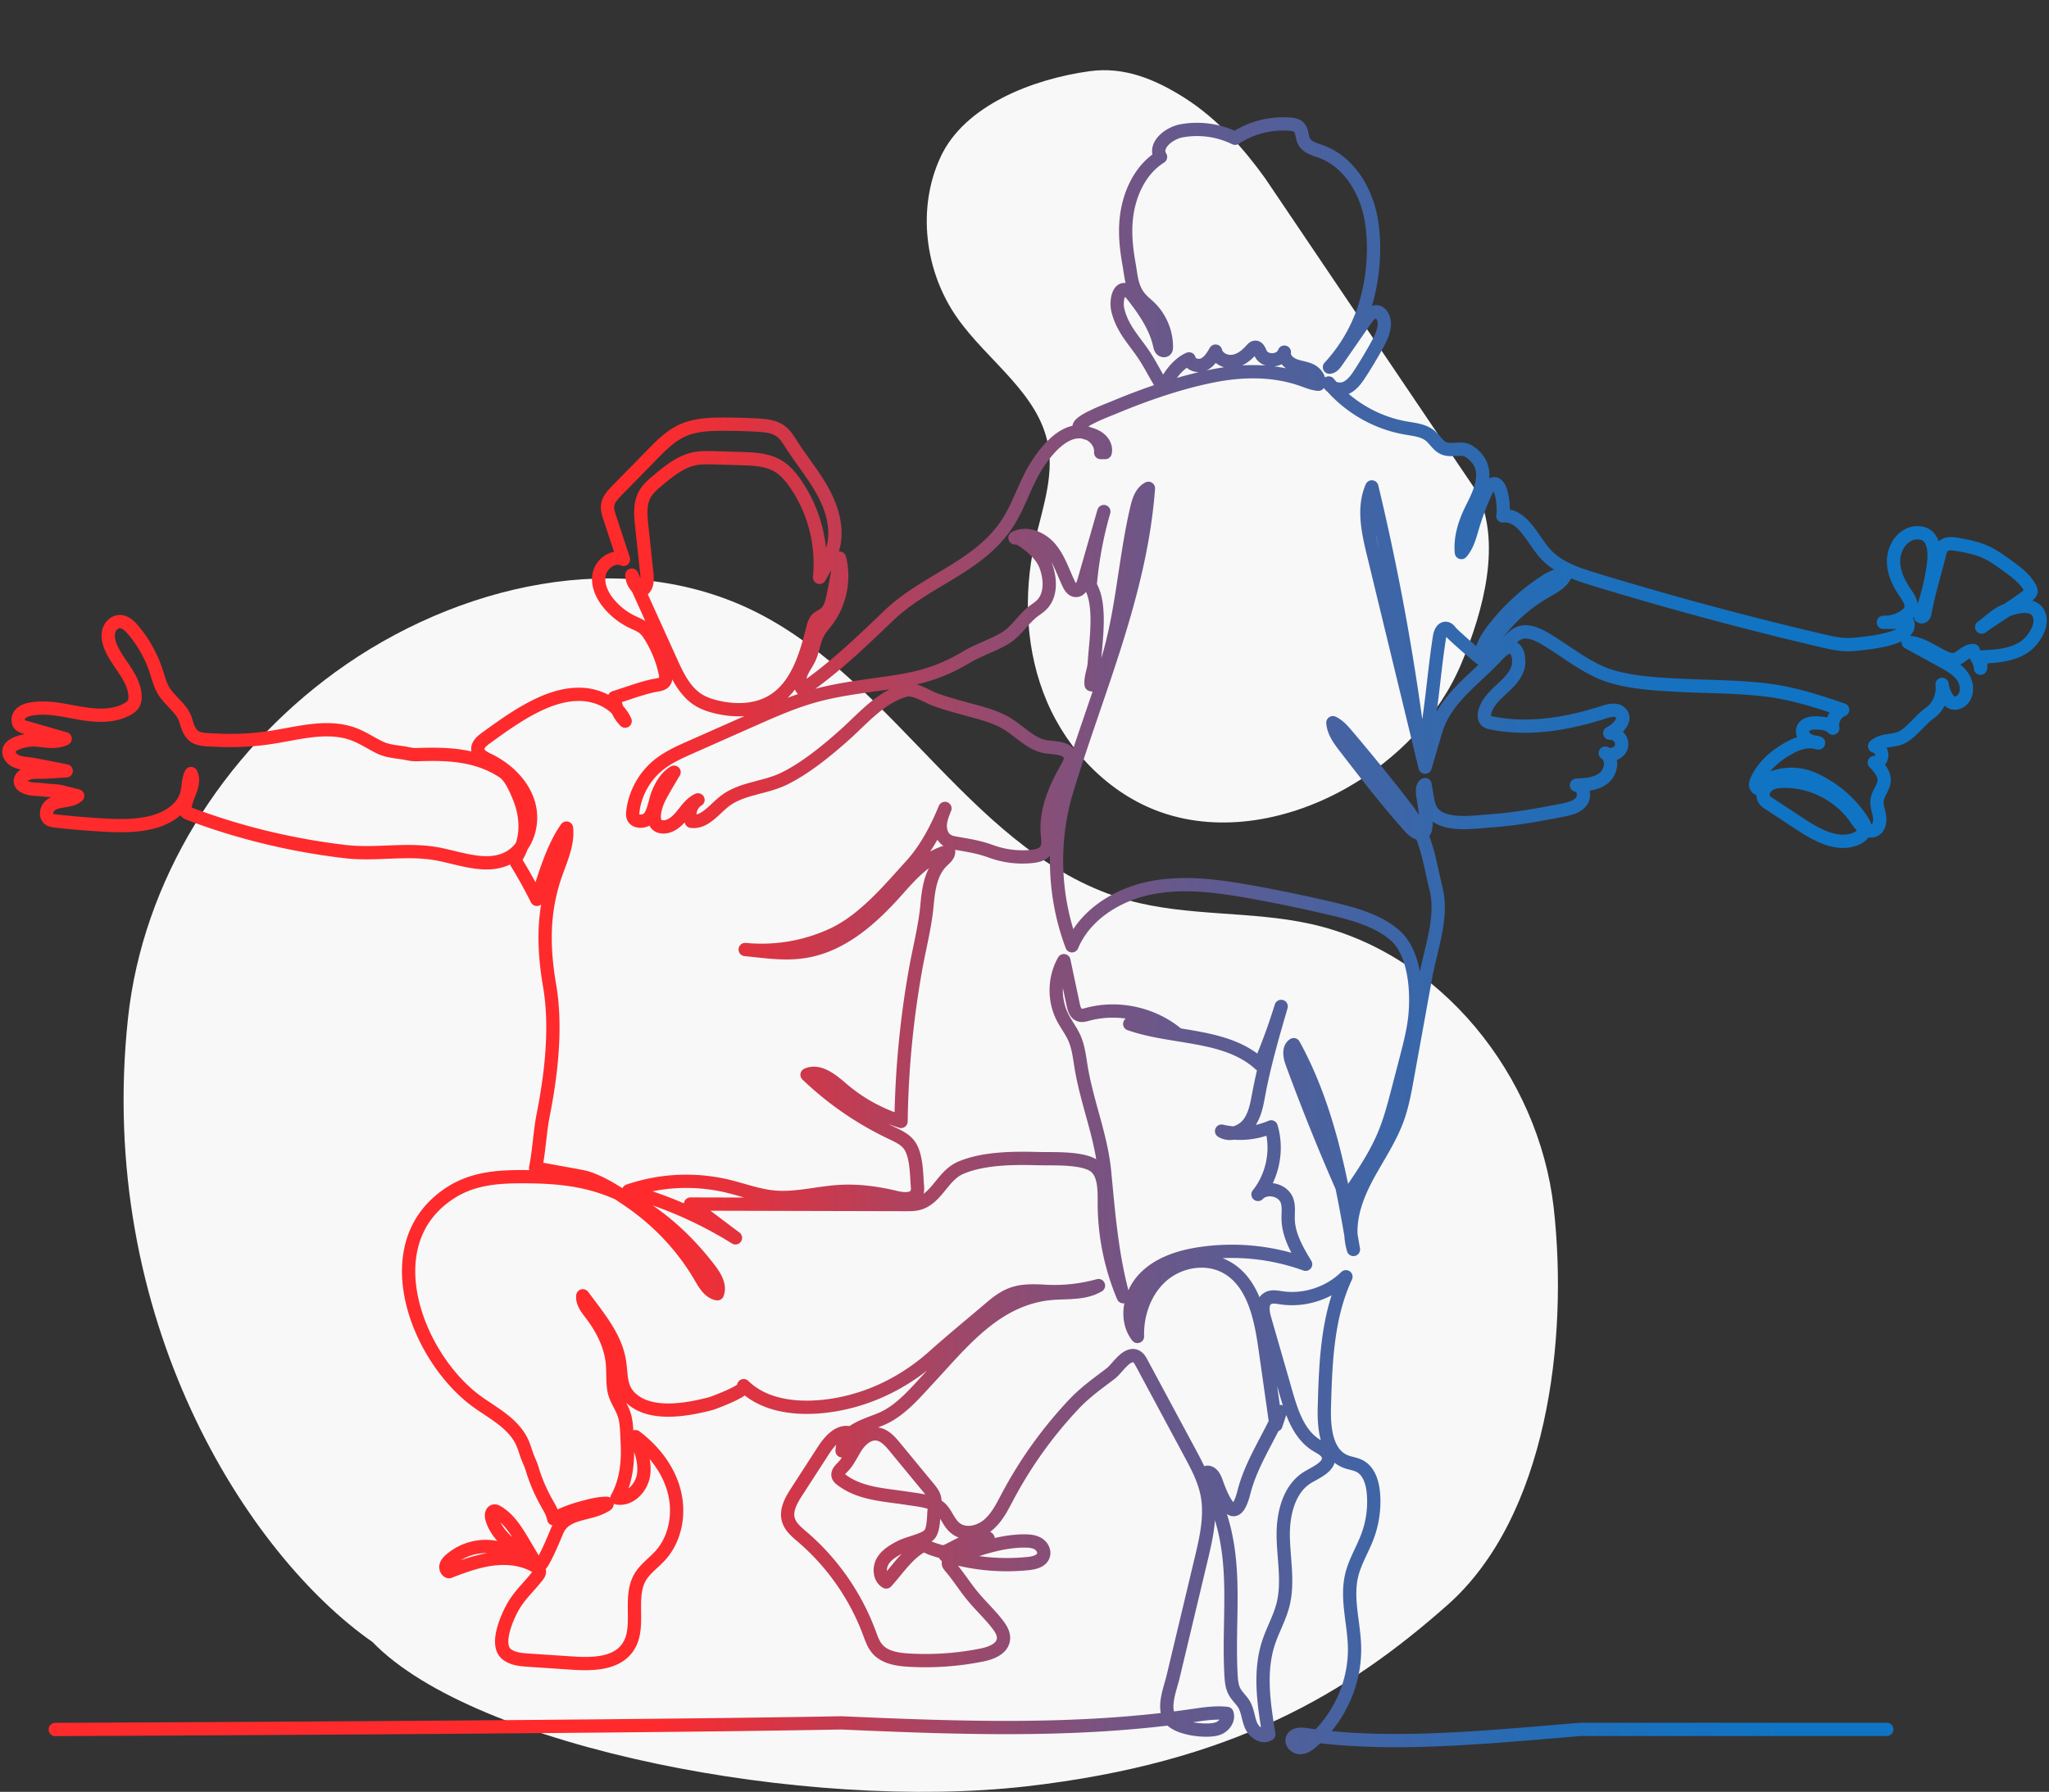 <svg xmlns="http://www.w3.org/2000/svg" width="463" height="405" fill="none"><rect width="100%" height="100%" fill="#333333" stroke="none"/><path fill="#F8F8F8" d="M212.559 35.426c-5.426 11.597-3.613 25.994 3.775 36.47 6.88 9.758 18.415 17.04 20.522 28.791 1.307 7.31-1.447 14.642-3.045 21.892-2.636 11.97-2.04 24.803 2.79 36.068 4.83 11.265 14.088 20.79 25.631 24.897 13.809 4.906 29.53 1.729 42.253-5.55 11.203-6.41 20.734-16.111 25.724-28.015 4.99-11.904 9.294-27.658 3.325-39.095l-47.676-70.609c-4.354-6.076-10.445-13.234-18.162-18.134-6.683-4.244-13.693-7.138-21.531-6.043-12.878 1.79-28.185 7.722-33.606 19.328ZM351.084 272.997c-3.373-29.868-25.592-57.694-54.945-64.17-13.491-2.993-27.826-1.627-41.174-5.346-34.438-9.604-52.036-48.907-83.935-65.046-30.128-15.229-67.989-6.367-95.284 13.491C50.38 170.368 32.26 198.97 28.92 230.152c-7.285 67.973 26.983 121.256 55.24 140.971 23.256 24.082 98.126 38.307 147.75 32.632 46.706-5.346 72.677-21.08 95.175-40.997 22.497-19.917 27.346-59.861 23.998-89.761Z"/><path stroke="url(#a)" stroke-linecap="round" stroke-linejoin="round" stroke-width="3" d="M12.489 390.899s125.08-.499 177.633-1.491c26.184 1.153 53.089 2.172 79.095-1.609 2.663-.385 5.361-.819 8.037-.529.479 1.405-.666 2.94-2.062 3.434-2.421.854-8.988.074-10.708-2.155-1.889-2.445-.043-6.875.57-9.45 2.119-8.874 4.237-17.748 6.351-26.622 1.163-4.873 2.33-9.936 1.336-14.843-.67-3.312-2.292-6.338-3.887-9.317-3.627-6.754-7.258-13.503-10.885-20.258-.285-.533-.596-1.092-1.111-1.408-2.096-1.301-4.426 2.687-5.822 3.754-2.923 2.232-5.771 4.205-8.434 7.04a96.237 96.237 0 0 0-14.893 20.787c-1.21 2.284-2.381 4.686-4.34 6.368-1.958 1.682-4.975 2.449-7.141 1.045-1.893-1.227-2.317-3.637-3.951-4.964-1.755-1.426-5.075-1.678-7.219-2.02-5.106-.811-10.743-.949-15.005-4.261-.264-.204-.527-.434-.644-.746-.29-.789.476-1.522 1.063-2.12 1.306-1.331 2.019-3.121 3.065-4.669 1.046-1.543 2.694-2.943 4.548-2.766 1.716.165 2.996 1.6 4.094 2.931l7.617 9.238c.57.694 1.158 1.418 1.37 2.293.177.733.073 1.5-.03 2.25-.225 1.595-.026 4.903-1.176 6.095-1.15 1.192-4.786 1.869-6.35 2.679-1.578.82-3.221 1.73-4.137 3.256-.917 1.526-.761 3.845.782 4.725 2.032-2.224 4.016-5.119 6.372-6.983 2.442-1.93 2.2-1.054 4.474-.356 2.274.698 1.919.815 4.504-.52 2.296-1.184 4.293-2.202 6.96-2.246.329-.004.778.126.739.455-.012.126-.103.226-.19.317-2.421 2.514-6.065 3.784-9.514 3.312a47.137 47.137 0 0 0 18.83 1.842c1.353-.143 2.97-.563 3.355-1.872.285-.972-.32-2.038-1.181-2.571-.86-.533-1.915-.637-2.926-.65-5.421-.061-11.313 2.028-16.31 3.962-.506.195-1.107.533-1.081 1.075.013.29.212.537.402.759 1.967 2.28 3.424 4.725 5.373 7.018 1.634 1.921 3.476 3.681 5.045 5.649.878 1.101 1.798 2.367 1.634 3.767-.251 2.146-2.762 3.121-4.876 3.546a64.7 64.7 0 0 1-16.565 1.153c-2.577-.152-5.399-.589-7.077-2.558-.873-1.023-1.314-2.34-1.785-3.602-3.108-8.349-8.36-15.884-15.117-21.671-1.297-1.114-2.723-2.272-3.186-3.919-.614-2.189.674-4.418 1.906-6.325l5.988-9.268c1.422-2.203 3.605-4.713 6.116-3.976l-1.858 4.032c.164-4.769 5.762-5.822 9.121-7.335 4.171-1.877 7.344-5.696 10.439-9.021 7.578-8.15 14.824-17.484 26.573-19.114 3.986-.551 8.347.173 11.797-1.894a37.089 37.089 0 0 1-12.035 1.296c-5.468-.312-7.993.022-12.043 3.468-4.379 3.732-8.823 7.348-13.12 11.193-7.141 6.39-16.012 10.552-25.583 11.406-6.177.55-12.968-.386-17.39-4.747 1.02 1.006-7.051 3.962-7.349 4.04-5.404 1.426-13.946 3.013-18.351-1.43-2.295-2.32-1.88-5.055-2.377-8.137-.765-4.713-3.722-8.727-6.588-12.542l-1.686-2.241c-.165 1.522.903 2.861 1.828 4.075 2.469 3.23 4.427 6.984 4.842 11.028.203 2.003.026 4.041.337 6.035.35 2.258 1.759 3.802 2.391 5.861.553 1.799.536 4.209.639 6.091.242 4.318-.173 8.757-2.308 12.598 2.918.524 5.572-2.307 6-5.246.428-2.939-.717-5.857-1.837-8.605 4.115 3.095 7.47 7.387 8.762 12.381 1.293 4.994.307 10.686-3.151 14.505-1.513 1.669-3.458 2.983-4.582 4.938-2.715 4.734.337 11.419-2.806 15.871-2.619 3.711-7.988 3.784-12.514 3.485l-9.865-.659c-1.708-.112-3.519-.264-4.885-1.3-2.754-2.081-.013-8.289 1.301-10.647 1.552-2.783 3.735-4.656 5.611-7.097.216-.282.428-.598.433-.954.008-.607-.558-1.049-1.09-1.344-2.922-1.625-6.432-1.937-9.744-1.482-3.311.455-6.475 1.626-9.596 2.831-.541-.13-.809-.802-.679-1.344s.536-.971.955-1.34a12.171 12.171 0 0 1 8.897-2.987c4.076.317 7.686 2.658 11.092 4.929l-3.432-5.787c-1.565-2.636-3.234-5.384-5.862-6.958-.229-.139-.493-.273-.756-.23-.631.1-.709.985-.545 1.604.644 2.467 2.442 4.466 4.396 6.096 1.954 1.63 4.129 2.999 5.927 4.799.903.906 4.15-7.431 4.517-8.211 1.777-3.798 6.351-3.464 9.727-4.981.454-.204.89-.434 1.31-.698.125-.078.255-.252.142-.347-1.876-.048-4.102.572-5.905 1.067a29.623 29.623 0 0 0-6.134 2.423c-.238-1.344-.986-2.532-1.651-3.72a37.64 37.64 0 0 1-3.247-7.668c-.311-1.045-.799-1.934-1.154-2.948-.437-1.245-.774-2.48-1.422-3.646-2.049-3.689-5.992-5.801-9.441-8.215-13.829-9.694-24.251-36.008-6.381-47.496 5.456-3.511 11.529-3.684 17.711-3.619 7.811.082 14.788.975 21.869 4.603 7.509 3.846 13.889 9.694 19.003 16.413 1.202 1.582 2.395 3.577 1.704 5.441-1.781-.312-2.845-2.103-3.753-3.672-3.89-6.72-9.298-12.533-15.648-16.976-3.044-2.133-6.597-4.474-10.168-5.597-1.15-.36-11.529-2.076-11.498-2.224.812-4.027.929-8.011 1.72-12.017 1.816-9.19 3.039-19.811 1.44-29.132-1.479-8.635-1.6-16.729 1.374-25.2 1.193-3.403 2.81-6.849 2.443-10.439-3.208 4.518-4.941 10.895-6.696 16.114a109.56 109.56 0 0 0-3.943-7.209c-1.275-2.151-1.059-1.279.108-3.807 1.799-3.892 1.375-8.353-.251-12.246-.743-1.786-1.906-4.517-3.549-5.588-5.822-3.798-12.207-4.097-18.92-3.884-.498.017-.995.03-1.492-.013-.757-.07-1.496-.278-2.248-.386-1.889-.278-3.553-.39-5.3-1.249-2.135-1.049-4.063-2.406-6.35-3.147-5.736-1.864-11.914-.056-17.87.88a60.91 60.91 0 0 1-12.247.676c-4.53-.208-6.035.035-7.25-4.374-.76-2.753-3.57-4.383-5.036-6.832-.804-1.344-1.176-2.891-1.668-4.378a28.185 28.185 0 0 0-5.235-9.364c-.813-.958-1.86-1.938-3.109-1.864-1.162.065-2.113 1.088-2.394 2.219-.281 1.132-.009 2.337.428 3.416 1.569 3.859 5.282 6.91 5.52 11.072.039.681-.03 1.396-.398 1.964-.298.464-.76.793-1.24 1.066-3.212 1.838-7.18 1.583-10.825.954-3.644-.628-7.349-1.574-10.989-.936-.903.156-1.837.442-2.45 1.127-.614.685-.744 1.864-.061 2.48.307.273.713.394 1.107.507l9.069 2.601c-2.088 1.045-4.565.438-6.89.273-1.609-.113-7.29.871-5.482 3.719 1.059 1.665 3.415 1.513 5.114 1.826 2.503.463 4.997.971 7.496 1.456l-4.894.273c-1.435.083-2.84-.173-4.193.477-.367.174-.718.403-.968.724-.247.321-.38.754-.273 1.145.139.507.623.841 1.098 1.057 1.323.607 2.585.412 3.964.603 1.483.204 3.035.139 4.483.507l3.376.858c-.847.75-2.031.95-3.147 1.119-1.115.169-2.3.377-3.138 1.14-.834.763-1.076 2.28-.186 2.974.42.325.977.399 1.504.455 3.39.377 6.792.668 10.198.871 3.834.23 7.738.352 11.469-.572 3.462-.854 6.998-2.965 7.932-6.416.415-1.521.285-3.195.977-4.608 1.141 2.302-.925 4.847-1.319 7.387-.064.416-.069.876.186 1.21.203.26.523.39.835.507 11.166 4.257 23.205 7.122 35.084 8.523 7.163.845 14.26-.82 21.363.624 5.257 1.071 10.976 3.295 15.692.732 4.077-2.219 5.737-7.638 4.466-12.107-1.271-4.47-4.946-7.955-9.117-9.98-1.033-.503-2.261-1.127-2.378-2.276-.116-1.105.886-1.968 1.781-2.618 3.515-2.545 7.047-5.103 10.911-7.079 3.476-1.778 7.323-3.087 11.214-2.797 3.89.291 7.807 2.441 9.38 6.018a8.527 8.527 0 0 1-2.416-5.333c2.727-.845 5.464-1.885 8.235-2.557 1.936-.469 3.83-.187 3.251-2.918-.636-3-1.803-5.883-3.428-8.479-.377-.599-.779-1.188-1.315-1.648-.752-.65-1.707-1.005-2.606-1.43a15.95 15.95 0 0 1-5.279-4.041c-1.608-1.877-2.805-4.356-2.312-6.784.493-2.423 3.259-4.396 5.498-3.36l-3.116-9.463c-.294-.889-.593-1.817-.472-2.749.173-1.344 1.172-2.41 2.119-3.377l7.958-8.119c2.01-2.051 4.081-4.145 6.679-5.363 2.961-1.387 6.337-1.508 9.605-1.5 2.451.009 4.898.074 7.345.204 1.941.104 4.011.29 5.546 1.491.977.768 1.63 1.864 2.3 2.913 2.243 3.516 4.932 6.741 6.964 10.383 2.032 3.641 3.389 7.872 2.641 11.978-.501 2.744-1.898 5.228-3.272 7.656.76-7.413-1.211-15.078-5.456-21.195-1.055-1.521-2.278-2.978-3.86-3.936-2.468-1.5-5.499-1.626-8.386-1.708l-6.122-.178c-1.456-.043-2.93-.082-4.361.2-3.199.633-5.845 2.8-8.348 4.894-1.106.928-2.243 1.886-2.944 3.152-1.184 2.128-.959 4.738-.7 7.161l1.172 10.946c.151 1.401.021 3.252-1.328 3.637a4.33 4.33 0 0 1-2.087-3.481l8.848 19.534c1.479 3.26 3.109 6.702 6.122 8.627 1.327.846 2.848 1.34 4.379 1.691 4.128.945 8.68.845 12.337-1.301 5.581-3.277 7.638-10.222 9.216-16.512.195-.772.411-1.587.977-2.146.471-.464 1.124-.694 1.652-1.088 1.206-.893 1.629-2.488 1.941-3.958.605-2.874 1.098-5.77 1.465-8.683 1.219 4.794.16 10.122-2.797 14.085-.692.927-1.483 1.786-2.036 2.8-.973 1.782-1.133 3.906-1.988 5.748-.545 1.175-1.366 2.211-1.838 3.416-.471 1.206-.523 2.714.359 3.659 6.934-4.751 13.297-10.837 19.328-16.633 9.099-8.744 21.761-11.224 28.051-22.868 1.932-3.581 3.203-7.513 5.364-10.964 2.17-3.459 6.411-8.9 11.157-7.625 1.976.529 3.58 2.475 3.411 4.517h1.02c.251-1.071-.268-2.215-1.08-2.952-.813-.737-1.881-1.127-2.944-1.392-.839-.208-1.907-.598-1.885-1.46.035-1.405 6.541-3.816 7.742-4.318 7.09-2.974 14.996-5.723 22.579-7.218 6.657-1.314 13.69-1.4 20.088.862 1.206.425 2.403.941 3.678 1.036.446-1.244-.575-2.579-1.759-3.147-1.189-.568-2.55-.663-3.769-1.157-1.219-.495-2.378-1.648-2.166-2.948-.748 2.154-4.349 2.362-5.343.312-.29-.603-.562-1.448-1.228-1.418-.372.018-.653.326-.899.607-1.102 1.249-2.503 2.359-4.154 2.584-1.652.225-3.532-.698-3.921-2.32-.683 1.18-1.44 2.428-2.672 3.01-1.232.58-3.047.086-3.315-1.254-2.313.98-4.436 3.642-5.374 5.918-.488.22-.981-.295-1.262-.755-1.154-1.894-2.122-3.84-3.337-5.709-2.321-3.585-4.976-5.982-6.095-10.37-.653-2.553.484-6.922 3.268-3.463a49.303 49.303 0 0 1 2.209 2.96c1.746 2.528 3.276 5.272 3.938 8.272.082.364.16.754.411 1.032.255.273.752.36.981.06.125-.16.134-.377.138-.58.026-3.39-1.405-6.767-3.852-9.104-.518-.494-1.08-.945-1.586-1.452-2.438-2.437-2.464-5.163-3.017-8.302-.593-3.351-.956-6.663-.614-10.084.549-5.518 3.052-11.123 7.746-14.063-1.599-2.531 1.807-5.362 4.747-5.904a19.55 19.55 0 0 1 12.095 1.682 19.804 19.804 0 0 1 12.424-3.186c.692.056 1.427.173 1.932.646.861.802.683 2.215 1.228 3.255.7 1.34 2.369 1.756 3.791 2.268 6.247 2.245 10.206 8.713 11.361 15.268 1.15 6.529.475 14.167-1.647 20.44a36.5 36.5 0 0 1-7.76 13.049c.705-.048 1.206-.69 1.608-1.27l6.778-9.776c.96-1.383 2.672-2.285 3.632-.4 1.076 2.116-.372 4.843-1.388 6.677a103.267 103.267 0 0 1-3.692 6.156c-.83 1.283-1.755 2.605-3.138 3.255-1.383.65-3.337.321-3.973-1.07 4.362 5.323 10.669 9.008 17.439 10.178 1.919.334 3.99.52 5.494 1.76 1.081.89 1.789 2.272 3.078 2.818 1.794.763 4.098-.372 5.719.716 4.967 3.325 2.952 8.275.787 12.532-1.63 3.2-2.866 6.746-2.534 10.322 1.397-1.608 1.933-3.771 2.542-5.813a58.335 58.335 0 0 1 2.858-7.626c.276-.602.57-1.213 1.067-1.651 2.715-2.406 3.273 5.367 2.892 6.815 4.418-.443 6.562 5.076 9.498 8.418 2.87 3.269 7.236 4.708 11.39 5.974a803.806 803.806 0 0 0 51.187 13.79c2.274.533 4.595 1.058 6.921.867 2.395-.199 13.829-1.097 12.48-4.985l-5.486-.018a7.996 7.996 0 0 0 5.093-1.595c.389-.29.756-.633.972-1.066.662-1.34-.328-2.857-1.171-4.093-1.457-2.128-2.62-4.582-2.594-7.161.035-3.213 2.456-6.724 5.996-6.286 3.346.412 3.389 4.569 3.022 7.239a53.606 53.606 0 0 1-2.966 11.61c.216.195.579.1.77-.117.19-.217.25-.52.302-.802.839-4.569 2.17-8.714 3.277-13.175.151-.602.315-1.235.743-1.677.792-.82 2.11-.69 3.23-.494 2.139.377 4.296.789 6.285 1.669 1.863.823 3.527 2.033 5.174 3.234 1.885 1.374 3.831 2.813 4.972 4.855.177.312.337.676.238 1.023-.087.303-.355.52-.606.711-3.346 2.553-7.055 4.73-10.517 7.205 2.053-1.47 3.436-3.091 5.952-3.941 2.015-.68 5.335-1.539 6.727.594 1.629 2.497-.826 6.234-2.84 7.686-2.797 2.016-6.45 2.255-9.891 2.415l-.216 2.532c.104-1.21-1.219-2.883-1.634-3.993-2.512.126-3.126 2.896-5.866 1.816-3.039-1.196-5.542-3.507-8.832-3.658l7.829 4.296c1.703.936 3.48 1.933 4.543 3.563 1.064 1.63 1.137 4.092-.376 5.319-.661.538-1.656.755-2.378.304-.319-.2-.557-.507-.765-.82a7.747 7.747 0 0 1-1.201-3.164c.332 2.466-.8 5.081-2.828 6.52-2.131 1.513-4.015 4.296-6.207 5.419-2.071 1.062-4.254.351-6.221 2.011 2.036.503 2.309 3.603-.065 3.711 1.116 1.153 2.313 2.51 2.222 4.114-.086 1.548-1.357 2.805-1.582 4.335-.177 1.218.329 2.419.532 3.637s-.061 2.714-1.18 3.221c-1.613.729-3.108-1.127-4.107-2.596-3.635-5.337-10.072-8.636-16.518-8.467-1.214.03-2.489.204-3.449.954-.956.75-1.427 2.232-.718 3.221.264.364.649.62 1.02.867l6.986 4.595c3.809 2.506 8.451 5.107 12.657 3.36 1.068-.442 2.127-1.361 2.058-2.519-.035-.555-.324-1.058-.622-1.526-2.642-4.14-6.545-7.443-11.011-9.455-2.68-1.205-5.516-1.383-8.386-.624-1.604.425-3.147 1.353-3.938 2.813-.402.005-.722-.39-.774-.793-.052-.403.104-.798.272-1.166 1.561-3.468 4.872-6.117 8.248-7.743 1.764-.849 3.826-1.231 5.698-.658-.908-.126-1.85-.291-2.602-.82-.753-.529-1.245-1.534-.913-2.393.459-1.17 2.015-1.352 3.269-1.3 1.257.052 2.654.221 3.471 1.183-.372-1.669.622-3.537 2.213-4.157-5.723-1.968-11.473-3.806-17.529-4.513-6.528-.759-13.111-.702-19.669-1.045-5.088-.269-10.496-.576-15.394-2.098-4.621-1.435-9.056-4.925-13.158-7.508-1.881-1.184-4.686-3.005-7.042-2.285-2.015.616-3.299 3.165-5.084 4.313-.285.183-.597.369-.934.347-.57-.034-.955-.659-.933-1.231.021-.572.337-1.084.657-1.556a35.734 35.734 0 0 1 11.831-11.068c1.708-.984 3.601-1.925 4.539-3.659-1.56-.407-3.155.434-4.513 1.314a47.397 47.397 0 0 0-11.797 10.929c-1.452 1.899-2.818 4.127-2.594 6.511.026.278-6.393-5.358-6.89-6.004-.29-.377-.623-.793-1.094-.854-.882-.113-1.34 1.014-1.478 1.894-1.302 8.198-1.768 16.504-3.42 24.65-1.452-2.142-1.833-4.808-2.191-7.37a547.655 547.655 0 0 0-9.688-51.145c-2.045 4.677-.873 10.066.329 15.025l11.706 48.328 2.403-8.15c2.153-7.296 8.413-11.306 13.38-16.604.933-.992 2.559-2.93 4.072-2.232 1.409.65 1.483 3.333 1.102 4.539-.64 2.024-2.291 3.533-3.852 4.976-1.556 1.44-3.16 3.039-3.631 5.107-.147.642-.142 1.4.329 1.86.311.303.756.412 1.18.494 8.451 1.712 17.265.217 25.466-2.449 1.314-.425 3.004-.781 3.86.303 1.228 1.552-.821 3.555-2.576 4.457 1.539-.169 2.987 1.461 2.645 2.974-.341 1.512-2.351 2.358-3.666 1.538 1.846 1.167 1.401 4.227-.293 5.606-1.695 1.378-4.034 1.543-6.212 1.651 1.556.126 2.044 2.445 1.089 3.685-.955 1.24-2.624 1.63-4.159 1.934-5.373 1.058-10.785 2.055-16.258 2.427-3.644.248-11.243 1.531-13.517-2.393-.575-.988-.77-2.145-.96-3.277l-.419-2.51c-.562.338-.593 1.123-.562 1.777.082 1.6 1.915 9.165-.273 9.282-1.106.056-2.014-.832-2.753-1.66-5.114-5.718-9.804-11.801-14.49-17.874-1.276-1.652-2.603-3.438-2.746-5.519 1.293.616 2.266 1.734 3.195 2.827a456.236 456.236 0 0 1 13.375 16.508c4.582 5.935 5.066 11.284 6.77 18.316 1.556 6.42-1.245 13.525-2.4 19.894l-4.128 22.78c-.558 3.091-1.124 6.195-2.187 9.148-1.812 5.024-4.993 9.415-7.414 14.171-2.421 4.76-4.089 10.3-2.563 15.416-2.711-15.923-5.715-32.145-13.501-46.286-1.258.823-.89 2.735-.371 4.148a491.692 491.692 0 0 0 12.328 30.415c3.221-4.621 6.463-9.29 8.594-14.505 1.293-3.16 2.153-6.472 3.013-9.775l1.859-7.149c.821-3.165 1.647-6.347 1.976-9.598.562-5.614-.009-14.124-4.349-18.103-4.44-4.071-11.81-5.58-17.469-6.867a330.228 330.228 0 0 0-14.948-3.048c-7.561-1.361-15.346-2.458-22.881-.971s-14.875 6.004-17.862 13.101c-4.202-11.159-4.613-23.713-1.146-35.123 6.865-22.608 16.656-44.4 18.429-68.274-1.604.815-2.222 2.762-2.633 4.522-2.939 12.533-3.294 25.703-7.742 37.776-.411 1.114-1.288 2.506-2.572 2.064-.173-1.57.618-3.243.717-4.838.303-4.856 1.704-13.305-.938-17.536a86.03 86.03 0 0 1 3.095-16.738l-4.508 15.728c-.281.975-.839 2.163-1.85 2.107-.774-.044-1.267-.828-1.6-1.53-1.288-2.719-2.205-5.679-4.137-7.986-1.932-2.302-5.326-3.771-7.98-2.367.783-.416 3.532 1.899 4.072 2.385 1.176 1.053 2.304 2.393 2.866 3.88 1.059 2.796 1.362 6.654-.959 8.917-.558.546-1.228.958-1.846 1.435-2.313 1.768-3.873 4.573-6.389 6.065-2.719 1.617-5.914 2.605-8.698 4.257-5.131 3.043-9.467 4.512-15.48 5.475-6.359 1.019-12.813 1.591-19.034 3.342-4.807 1.353-9.393 3.386-13.962 5.41l-13.773 6.104c-2.607 1.153-5.244 2.333-7.448 4.14-3.16 2.593-5.257 6.455-5.711 10.526-.039.355-.065.72.044 1.062.445 1.361 2.429 1.205 3.354.507 1.236-.932 1.682-4.192 2.239-5.592.774-1.947 1.889-3.88 3.688-4.951a131.437 131.437 0 0 0-2.469 4.192c-.631 1.119-1.249 2.259-1.616 3.494-.532 1.782-.982 4.73 1.763 4.674 1.686-.035 3.065-1.323 4.129-2.632 1.063-1.309 2.066-2.787 3.601-3.481-1.6.937-2.296 3.16-1.518 4.847 3.018.412 5.157-2.697 7.57-4.561 3.756-2.904 8.961-2.943 13.24-4.994 4.885-2.345 9.835-6.411 13.825-9.975 4.141-3.693 8.097-8.484 13.63-10.053 2.127-.603 4.88 1.353 6.912 2.09 2.749.997 5.559 1.725 8.382 2.492 2.741.746 5.52 1.513 7.937 3.009 2.887 1.79 5.321 4.647 8.68 5.146 2.136.316 5.187.216 5.468 2.362.104.802-.319 1.57-.721 2.272-2.646 4.63-4.916 9.788-4.457 15.099.108 1.27.341 2.683-.407 3.715-.674.932-1.923 1.218-3.065 1.34a20.722 20.722 0 0 1-9.263-1.145c-2.793-1.019-5.08-1.344-7.967-1.855-.705-.126-1.423-.282-2.015-.681-1.081-.724-1.547-2.128-1.483-3.429.061-1.3.562-2.536 1.055-3.741-1.802 4.391-4.232 9.112-7.504 12.723-5.101 5.627-10.781 12.481-17.789 15.767a38.158 38.158 0 0 1-19.846 3.399c6.432.637 11.633 1.613 17.979-.776 6.121-2.306 11.278-7.001 15.618-11.792 3.558-3.927 6.995-8.267 12.364-9.649.086.893-.74 1.569-1.388 2.189-2.711 2.596-3.169 6.567-3.497 10.101-.446 4.773-1.678 9.42-2.529 14.136a211.713 211.713 0 0 0-3.329 34.647 37.598 37.598 0 0 1-13.314-7.37c-2.291-1.968-5.162-4.387-7.928-3.182a72.337 72.337 0 0 0 19.025 13.127c1.357.645 2.779 1.278 3.786 2.401 1.963 2.189 1.894 6.754 2.123 9.542.048.55.078 1.123-.125 1.634-.666 1.643-3.013 1.448-4.73 1.032-4.145-1.006-8.416-1.595-12.674-1.348-4.993.29-9.943 1.725-14.923 1.257-3.575-.338-6.977-1.643-10.47-2.476a40.4 40.4 0 0 0-22.34 1.08 91.95 91.95 0 0 1 24.152 10.617l-10.159-7.643 48.593.121c1.258 0 2.564 0 3.713-.516 3.64-1.617 4.898-6.13 8.737-7.79 5.066-2.189 11.918-2.237 17.335-2.085 3.341.095 9.67-.273 12.596 1.478 2.737 1.639 2.525 5.97 2.529 8.705a54.67 54.67 0 0 0 4.288 21.034c-2.546-9.164-3.306-18.676-4.206-28.109-.799-8.41-4.085-15.866-5.399-24.276-.324-2.064-.592-4.166-1.435-6.074-.735-1.66-1.881-3.112-2.702-4.734-1.997-3.953-1.872-8.908.324-12.758l2.097 9.927c.199.941.523 2.029 1.426 2.35.571.199 1.194.022 1.777-.139 6.986-1.898 14.853-.16 20.4 4.504a30.392 30.392 0 0 0-10.825-2.354c9.822 3.434 21.753 2.116 29.434 9.143 1.82-4.279 3.42-8.648 4.786-13.092-1.894 6.52-3.791 13.049-5.045 19.721-.436 2.323-.834 4.76-2.235 6.663-1.4 1.903-4.171 3.034-6.181 1.799 3.704.897 7.699.555 11.2-.958 1.543 5.167.393 11.059-2.97 15.268 1.842-1.921 5.624-1.127 6.541 1.378.48 1.31.237 2.758.268 4.153.069 3.707 2.04 7.08 3.951 10.253a48.957 48.957 0 0 0-23.737-2.41c-4.703.693-9.536 2.211-12.8 5.679-3.268 3.468-4.388 9.29-1.461 13.048-.151-5.137 1.768-10.447 5.667-13.785 3.899-3.338 9.835-4.353 14.339-1.899 6.177 3.364 7.829 11.341 8.819 18.32l2.468 17.371 1.003-3.035c-2.65 6.113-6.601 11.748-8.239 18.238-1.864 7.37-4.341 3.078-6.243-2.324-.354-1.005-.959-2.202-2.023-2.197.376 3.142 1.686 6.082 2.715 9.077 4.211 12.277 1.889 24.372 2.65 36.979.074 1.209.199 2.453.774 3.515.579 1.084 1.573 1.895 2.187 2.961.839 1.457.895 3.239 1.582 4.769.688 1.535 2.577 2.831 3.982 1.92-1.124-6.866-2.231-14.054-.07-20.669.956-2.918 2.516-5.619 3.273-8.593 1.266-4.994.156-10.243.056-15.394-.095-5.154 1.288-10.98 5.745-13.542 2.062-1.184 5.131-2.558 4.379-4.817-.376-1.131-1.608-1.677-2.624-2.297-3.985-2.445-5.581-7.357-6.877-11.861l-4.816-16.734c-.458-1.586-.748-3.667.635-4.564.882-.573 2.028-.343 3.065-.183 5.266.794 10.855-1.018 14.659-4.751-4.245 9.113-4.595 19.495-4.876 29.548-.13 4.669.441 10.478 4.772 12.204 1.051.42 2.222.524 3.225 1.053 2.084 1.101 2.871 3.689 3.082 6.039a22.424 22.424 0 0 1-1.296 9.754c-1.107 2.995-2.858 5.757-3.606 8.861-1.253 5.224.48 10.655.636 16.022.237 8.198-3.394 16.257-9.567 21.598-.778.676-1.681 1.339-2.71 1.348-1.029.009-2.101-.98-1.781-1.964.363-1.127 1.928-1.149 3.095-.971 19.319 2.944 42.865.36 62.093-1.188h69.148"/><defs><linearGradient id="a" x1="-203.438" x2="526.85" y1="211.53" y2="211.53" gradientUnits="userSpaceOnUse"><stop offset=".48" stop-color="#FF2A2C"/><stop offset=".52" stop-color="#D53646"/><stop offset=".58" stop-color="#9A496C"/><stop offset=".64" stop-color="#68588B"/><stop offset=".7" stop-color="#4264A4"/><stop offset=".75" stop-color="#266CB5"/><stop offset=".8" stop-color="#1572C0"/><stop offset=".83" stop-color="#1074C4"/></linearGradient></defs></svg>